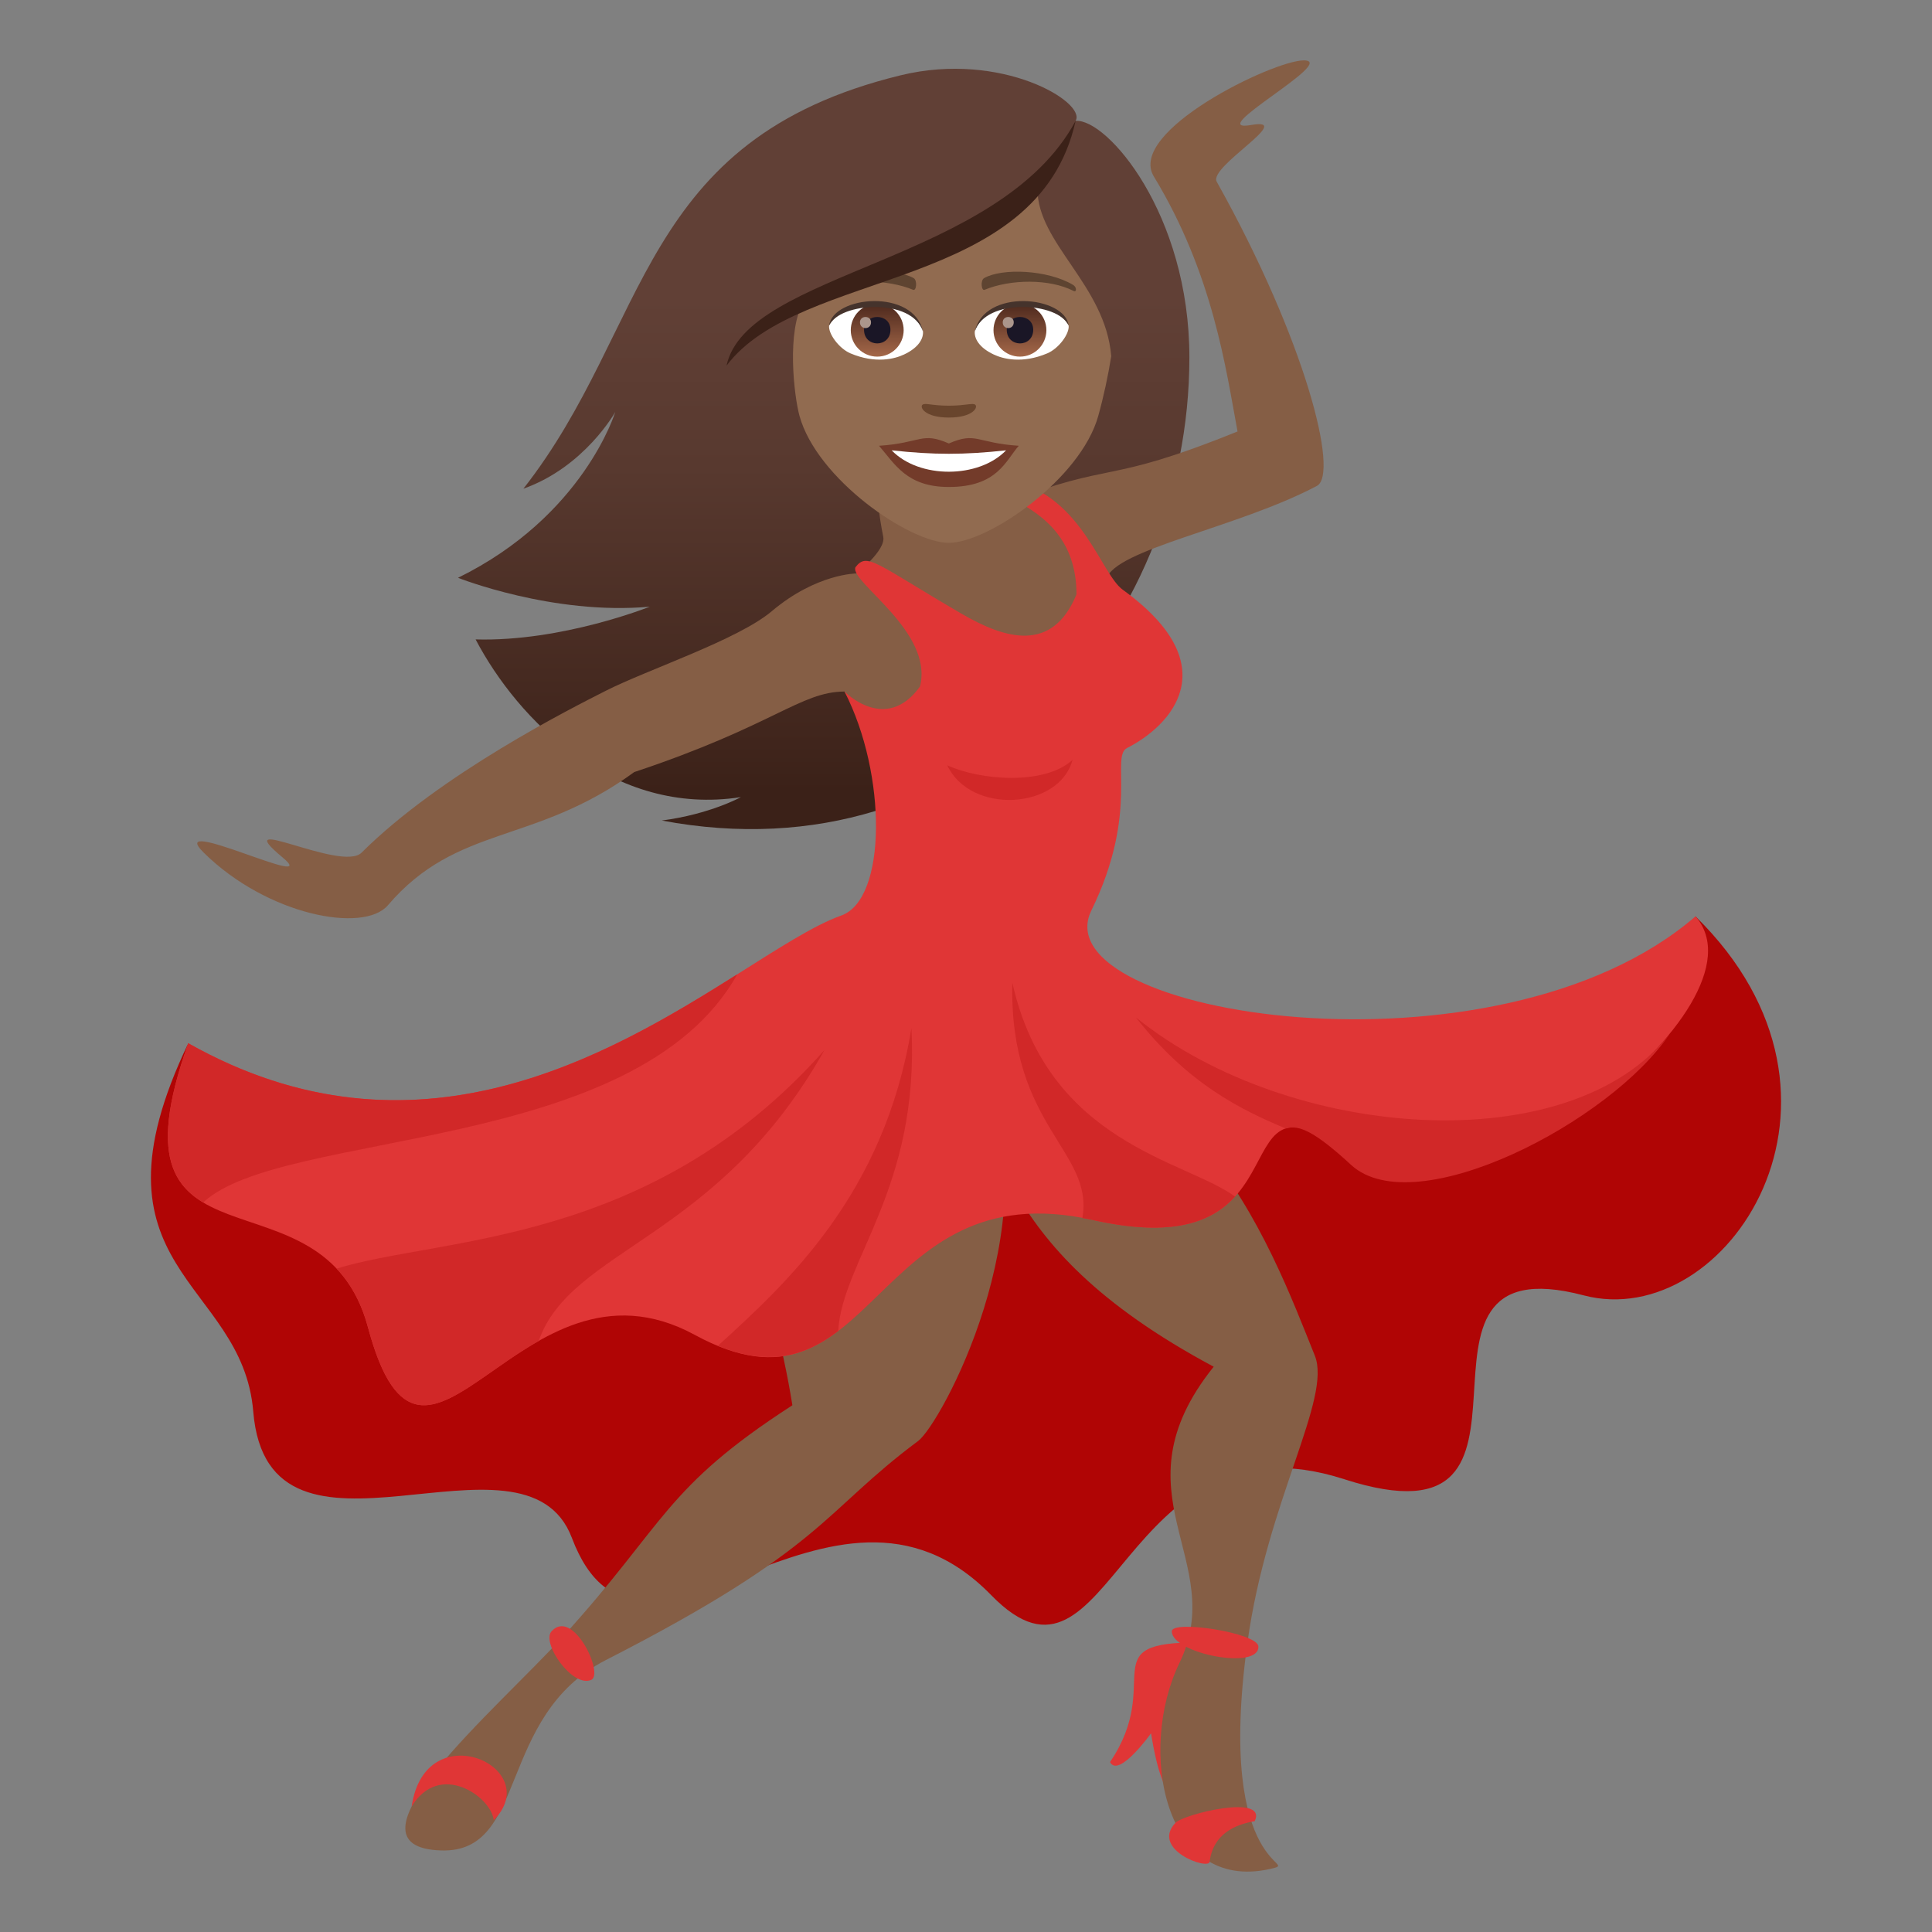 <?xml version="1.0" encoding="utf-8"?>
<!-- Generator: Adobe Illustrator 15.0.0, SVG Export Plug-In . SVG Version: 6.00 Build 0)  -->
<!DOCTYPE svg PUBLIC "-//W3C//DTD SVG 1.1//EN" "http://www.w3.org/Graphics/SVG/1.1/DTD/svg11.dtd">
<svg version="1.1" id="Layer_1" xmlns:x="http://ns.adobe.com/Extensibility/1.0/" xmlns:i="http://ns.adobe.com/AdobeIllustrator/10.0/" xmlns:graph="http://ns.adobe.com/Graphs/1.0/"
	 xmlns="http://www.w3.org/2000/svg" xmlns:xlink="http://www.w3.org/1999/xlink" xmlns:a="http://ns.adobe.com/AdobeSVGViewerExtensions/3.0/"
	 x="0px" y="0px" width="64px" height="64px" viewBox="0 0 64 64" enable-background="new 0 0 64 64" xml:space="preserve">
<rect x="0" y="0" width="64" height="64" fill="#808080" stroke="none"/>
<linearGradient id="SVGID_1_" gradientUnits="userSpaceOnUse" x1="48.863" y1="27.791" x2="48.863" y2="2.602" gradientTransform="matrix(0.966 0 0 1 -19.925 -0.324)">
	<stop  offset="0.05" style="stop-color:#3B2118"/>
	<stop  offset="0.112" style="stop-color:#40251C"/>
	<stop  offset="0.476" style="stop-color:#58392F"/>
	<stop  offset="0.7" style="stop-color:#614036"/>
	<a:midPointStop  offset="0.05" style="stop-color:#3B2118"/>
	<a:midPointStop  offset="0.4" style="stop-color:#3B2118"/>
	<a:midPointStop  offset="0.7" style="stop-color:#614036"/>
</linearGradient>
<path fill="url(#SVGID_1_)" d="M39.4,11.842c0.002-4.764-2.736-7.924-3.77-7.838c0.373-0.609-2.443-2.326-5.794-1.51
	c-8.727,2.125-8.279,8.318-12.498,13.695c2.031-0.721,3.043-2.541,3.043-2.541s-1.043,3.449-5.209,5.492c0,0,3.146,1.25,6.354,0.957
	c0,0-2.916,1.168-5.771,1.084c1.4,2.666,4.553,5.881,8.787,5.225c0,0-1.01,0.563-2.619,0.775
	C32.194,29.119,39.398,20.85,39.4,11.842z"/>
<path fill="#B00505" d="M6.237,34.56c-3.609,7.53,1.789,7.812,2.152,12.198c0.496,6.021,8.988,0.043,10.555,4.186
	c2.279,6.027,8.586-3.553,13.896,1.902c4.005,4.111,4.242-6.25,11.681-3.848c7.852,2.537,0.973-7.924,7.938-6.088
	c4.738,1.248,9.877-6.51,3.707-12.553C53.727,36.793,10.161,43.143,6.237,34.56z"/>
<path fill="#855E45" d="M32.665,35.578c-12.189-0.322-7.748,2.641-6.416,10.973c-4.25,2.746-4.186,3.902-7.588,7.648
	c-2.195,2.418-7.627,6.992-4.041,7.1c2.887,0.086,1.822-4.451,5.449-6.307c7.262-3.713,7.164-4.889,10.346-7.258
	C31.153,47.188,34.727,40.658,32.665,35.578z"/>
<path fill="#E03636" d="M18.27,54.039c-0.348,0.383,0.697,1.883,1.316,1.609C20.018,55.459,18.983,53.252,18.27,54.039z"/>
<path fill="#E03636" d="M36.771,58.371c0.287,0.547,1.359-0.953,1.359-0.953c0.934,5.852,2.84-2.389,1.631-3.008
	C36.131,54.375,38.588,55.682,36.771,58.371z"/>
<path fill="#855E45" d="M31.02,34.714c2.384,2.622,1.424,6.407,9.185,10.56c-3.381,4.221,0.52,6.391-1.137,9.82
	c-1.4,2.9-0.494,7.598,2.994,6.82c1.17-0.262-1.813,0.293-0.74-7.492c0.646-4.707,2.805-8.098,2.232-9.518
	C42.092,41.283,39.281,33.353,31.02,34.714z"/>
<path fill="#E03636" d="M38.818,54.039c0,0.736,2.906,1.307,2.867,0.5C41.664,54.09,38.818,53.65,38.818,54.039z"/>
<path fill="#E03636" d="M38.936,60.385c-0.828,0.889,1.1,1.574,1.135,1.289c0.111-0.918,0.844-1.238,1.492-1.344
	C42.004,59.406,39.207,60.094,38.936,60.385z"/>
<path fill="#E03636" d="M16.356,60.297c-0.088-0.791-1.799-1.971-2.719-0.455C14.086,56.742,18.081,58.543,16.356,60.297z"/>
<path fill="#855E45" d="M40.305,6.018c-0.279-0.496,2.646-2.141,1.139-1.877C39.809,4.424,44.359,2,43.189,2
	c-1.012,0-5.873,2.355-4.967,3.846c1.967,3.238,2.385,6.367,2.773,8.447c-4.463,1.805-4.008,0.939-7.703,2.371
	c0,0-5.3-5.238-4.033,1.121c0.09,0.443-0.883,1.211-0.883,1.211s-1.328,0-2.809,1.25c-1.119,0.947-4.117,1.936-5.5,2.637
	c-1.123,0.57-5.471,2.754-8.09,5.363c-0.662,0.658-4.475-1.391-2.627,0.148c1.412,1.176-3.938-1.465-2.598-0.146
	c2.102,2.074,5.297,2.678,6.098,1.74c2.297-2.689,4.842-1.99,8.16-4.412c4.627-1.541,5.5-2.66,6.963-2.668
	c1.324,2.25,9.55,1.795,8.677-3.721c0.254-0.988,4.344-1.699,6.973-3.09C44.367,15.705,43.248,11.281,40.305,6.018z"/>
<path fill="#E03636" d="M27.975,22.908c1.408,2.732,1.408,6.881-0.107,7.42c-3.656,1.299-11.689,9.834-21.631,4.231
	c-2.914,8.14,4.453,3.827,5.951,9.407c1.893,7.053,5.002-2.916,10.828,0.254c6.006,3.27,5.758-5.471,13.183-3.807
	c7.529,1.686,3.922-5.726,8.707-2.02c3.58,2.775,13.855-5.054,11.26-8.037c-6.596,5.697-21.709,3.28-20.014-0.193
	c1.605-3.285,0.625-5.104,1.184-5.385c1.432-0.725,3.357-2.713-0.143-5.242c-0.721-0.521-1.328-3.021-3.586-3.592
	c-1.49,0.648,2.053,0.477,2.053,3.746c-0.799,1.943-2.354,1.49-3.824,0.631c-2.857-1.668-3.111-2.041-3.5-1.527
	c-0.188,0.486,2.604,2.129,2.139,3.949C29.34,24.316,27.975,22.908,27.975,22.908z"/>
<path fill="#D12828" d="M27.313,34.782c-5.785,6.524-12.746,6.181-16.164,7.243c0.445,0.471,0.813,1.09,1.041,1.941
	c1.23,4.59,2.979,1.973,5.654,0.457C18.918,41.342,23.772,41.084,27.313,34.782z"/>
<path fill="#D12828" d="M30.192,34.056c-0.898,5.509-4.119,8.438-6.41,10.524c1.752,0.717,2.932,0.313,3.986-0.49
	C27.895,41.771,30.465,39.357,30.192,34.056z"/>
<path fill="#D12828" d="M33.535,32.555c-0.113,4.766,2.713,5.57,2.32,7.795c0.115,0.021,0.227,0.037,0.346,0.064
	c2.711,0.607,3.975,0.033,4.711-0.775C39.277,38.434,34.736,37.896,33.535,32.555z"/>
<path fill="#D12828" d="M44.758,38.59c2.115,1.943,8.625-1.438,10.555-4.349c-3.273,4.224-12.58,3.573-17.682-0.535
	c1.736,2.218,3.5,3.063,4.959,3.677C43.041,37.236,43.602,37.527,44.758,38.59z"/>
<path fill="#D12828" d="M24.424,32.275L24.424,32.275c-4.268,2.688-10.684,6.512-18.186,2.284c-1.197,3.343-0.658,4.583,0.494,5.274
	C9.334,37.389,21.057,38.27,24.424,32.275z"/>
<path fill="#D12828" d="M31.377,25.35c0.777,1.65,3.714,1.463,4.152-0.178C34.592,26.031,32.436,25.844,31.377,25.35z"/>
<path fill="#916B50" d="M34.367,6.246c-2.083,1.838-5.083,2.199-7.736,3.734c-0.59,0.957-0.324,3.16-0.146,3.799
	c0.58,2.094,3.645,4.203,4.947,4.203c1.305,0,4.367-2.109,4.949-4.203c0.178-0.639,0.328-1.338,0.43-1.979
	C36.619,9.438,34.354,8.059,34.367,6.246z"/>
<path fill="#733B2A" d="M31.432,14.691c-0.906-0.398-0.914-0.016-2.314,0.076c0.525,0.598,0.912,1.365,2.314,1.365
	c1.609,0,1.88-0.871,2.316-1.365C32.346,14.676,32.34,14.293,31.432,14.691z"/>
<path fill="#FFFFFF" d="M29.538,14.918c0.914,0.951,2.887,0.938,3.789,0C31.918,15.07,30.946,15.07,29.538,14.918z"/>
<path fill="#5E4431" d="M35.545,9.436c-0.842-0.502-2.35-0.563-2.945-0.223c-0.127,0.07-0.094,0.432,0.016,0.387
	c0.851-0.354,2.15-0.373,2.949,0.039C35.67,9.691,35.674,9.508,35.545,9.436z"/>
<path fill="#5E4431" d="M27.319,9.436c0.842-0.502,2.35-0.563,2.947-0.223c0.127,0.07,0.094,0.432-0.018,0.387
	c-0.852-0.354-2.146-0.373-2.947,0.039C27.194,9.691,27.192,9.508,27.319,9.436z"/>
<path fill="#69452D" d="M32.303,13.404c-0.092-0.064-0.309,0.035-0.871,0.035s-0.777-0.1-0.869-0.035
	c-0.111,0.078,0.064,0.428,0.869,0.428S32.413,13.484,32.303,13.404z"/>
<path id="Path_1488_" fill="#FFFFFF" d="M30.573,10.957c0.031,0.254-0.143,0.559-0.623,0.785c-0.307,0.146-0.943,0.316-1.779-0.037
	c-0.373-0.158-0.738-0.648-0.705-0.922C27.917,9.928,30.147,9.805,30.573,10.957z"/>
<linearGradient id="Oval_1_" gradientUnits="userSpaceOnUse" x1="-424" y1="480.466" x2="-424" y2="480.732" gradientTransform="matrix(6.57 0 0 -6.57 2814.78 3168.528)">
	<stop  offset="0" style="stop-color:#A6694A"/>
	<stop  offset="1" style="stop-color:#4F2A1E"/>
	<a:midPointStop  offset="0" style="stop-color:#A6694A"/>
	<a:midPointStop  offset="0.5" style="stop-color:#A6694A"/>
	<a:midPointStop  offset="1" style="stop-color:#4F2A1E"/>
</linearGradient>
<circle id="Oval_162_" fill="url(#Oval_1_)" cx="29.059" cy="10.938" r="0.876"/>
<path id="Path_1487_" fill="#1A1626" d="M28.622,10.922c0,0.605,0.875,0.605,0.875,0C29.497,10.359,28.622,10.359,28.622,10.922z"/>
<path id="Path_1486_" fill="#AB968C" d="M28.487,10.678c0,0.254,0.367,0.254,0.367,0C28.854,10.441,28.487,10.441,28.487,10.678z"/>
<path id="Path_1485_" fill="#45332C" d="M30.577,10.99c-0.355-1.145-2.783-0.975-3.111-0.207
	C27.586,9.799,30.272,9.539,30.577,10.99z"/>
<path id="Path_1484_" fill="#FFFFFF" d="M32.293,10.957c-0.031,0.254,0.143,0.559,0.623,0.785c0.306,0.146,0.943,0.316,1.777-0.037
	c0.377-0.158,0.74-0.648,0.707-0.922C34.949,9.928,32.717,9.805,32.293,10.957z"/>
<linearGradient id="Oval_2_" gradientUnits="userSpaceOnUse" x1="-425.978" y1="480.466" x2="-425.978" y2="480.732" gradientTransform="matrix(6.57 0 0 -6.57 2832.511 3168.528)">
	<stop  offset="0" style="stop-color:#A6694A"/>
	<stop  offset="1" style="stop-color:#4F2A1E"/>
	<a:midPointStop  offset="0" style="stop-color:#A6694A"/>
	<a:midPointStop  offset="0.5" style="stop-color:#A6694A"/>
	<a:midPointStop  offset="1" style="stop-color:#4F2A1E"/>
</linearGradient>
<circle id="Oval_161_" fill="url(#Oval_2_)" cx="33.787" cy="10.938" r="0.876"/>
<path id="Path_1483_" fill="#1A1626" d="M33.35,10.922c0,0.605,0.877,0.605,0.877,0C34.227,10.359,33.35,10.359,33.35,10.922z"/>
<path id="Path_1482_" fill="#AB968C" d="M33.217,10.678c0,0.254,0.365,0.254,0.365,0C33.582,10.441,33.217,10.441,33.217,10.678z"/>
<path id="Path_1481_" fill="#45332C" d="M32.29,10.99c0.355-1.143,2.781-0.98,3.111-0.207C35.279,9.799,32.594,9.539,32.29,10.99z"
	/>
<path fill="#3B2118" d="M24.067,12.113c2.443-3.252,10.306-2.43,11.564-8.109C33.109,8.697,24.733,8.986,24.067,12.113z"/>
</svg>
